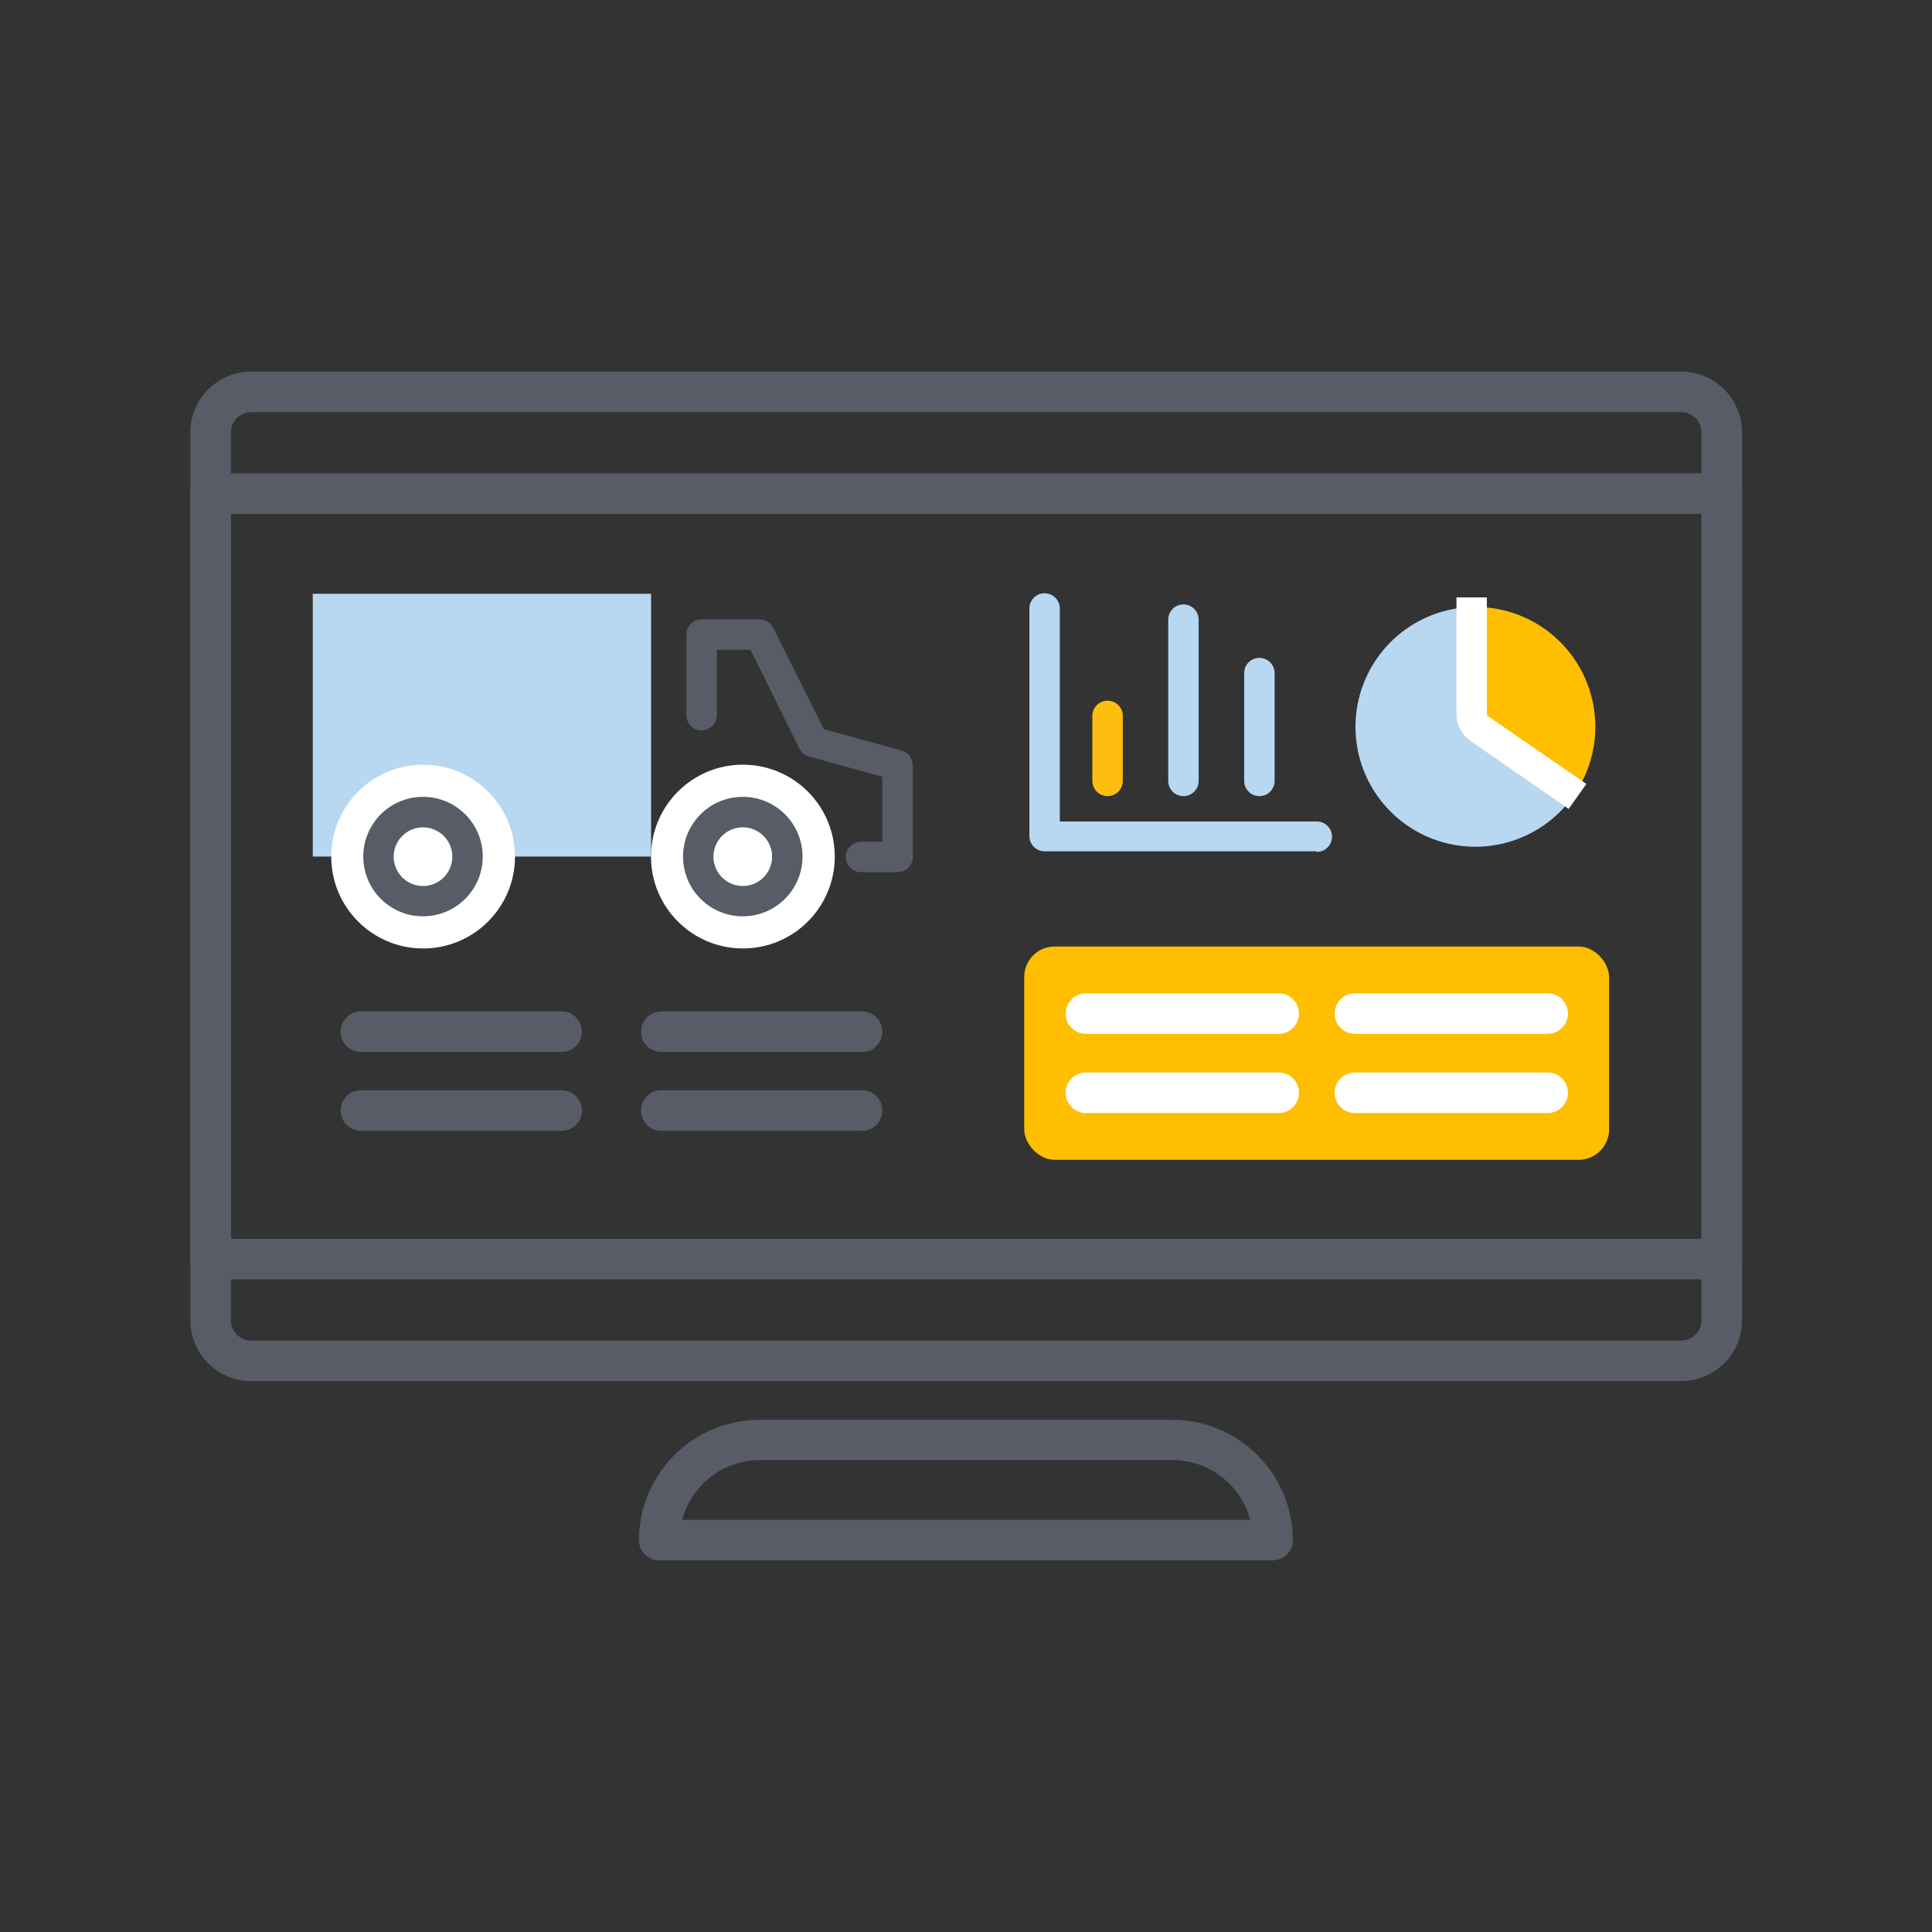 <svg id="Icons_OUTLINED" data-name="Icons OUTLINED" xmlns="http://www.w3.org/2000/svg" viewBox="0 0 190.5 190.5"><rect x="0" y="0" width="190.5" height="190.5" fill="#333333" stroke="none"/><defs><style>.cls-1{fill:#ffbe00;}.cls-2{fill:#fff;}.cls-3{fill:#b8d7f1;}.cls-4{fill:#585c67;}.cls-5{fill:#febe10;}</style></defs><rect class="cls-1" x="100.99" y="93.33" width="57.67" height="21.03" rx="3"/><path class="cls-2" d="M126.08,109.75h-19a2,2,0,0,1,0-4h19a2,2,0,1,1,0,4Z"/><path class="cls-2" d="M126.08,101.94h-19a2,2,0,0,1,0-4h19a2,2,0,1,1,0,4Z"/><path class="cls-2" d="M152.6,109.75h-19a2,2,0,0,1,0-4h19a2,2,0,1,1,0,4Z"/><path class="cls-2" d="M152.6,101.94h-19a2,2,0,0,1,0-4h19a2,2,0,0,1,0,4Z"/><path class="cls-3" d="M145.48,59.85a11.82,11.82,0,1,0,9.74,18.51l-9.74-6.69Z"/><path class="cls-1" d="M145.48,59.85V71.67l9.74,6.69a11.81,11.81,0,0,0-9.74-18.51Z"/><path class="cls-2" d="M154.67,79.76,145,73.06a3.19,3.19,0,0,1-1.39-2.64V58.91h3V70.42a.24.24,0,0,0,.09.18l9.72,6.7Z"/><path class="cls-4" d="M165.77,136.18h-141a6,6,0,0,1-6-6V42.64a6,6,0,0,1,6-6h141a6,6,0,0,1,6,6v87.54A6,6,0,0,1,165.77,136.18Zm-141-95.54a2,2,0,0,0-2,2v87.54a2,2,0,0,0,2,2h141a2,2,0,0,0,2-2V42.64a2,2,0,0,0-2-2Z"/><path class="cls-4" d="M125.48,153.86H65a2,2,0,0,1-2-2A11.9,11.9,0,0,1,74.91,140h40.68a11.9,11.9,0,0,1,11.89,11.89A2,2,0,0,1,125.48,153.86Zm-58.21-4h56a7.92,7.92,0,0,0-7.64-5.89H74.91A7.92,7.92,0,0,0,67.27,149.86Z"/><path class="cls-4" d="M169.77,126.15h-149a2,2,0,0,1-2-2V48.67a2,2,0,0,1,2-2h149a2,2,0,0,1,2,2v75.48A2,2,0,0,1,169.77,126.15Zm-147-4h145V50.67h-145Z"/><circle class="cls-2" cx="73.25" cy="84.46" r="9.06"/><path class="cls-4" d="M73.25,90.35a5.89,5.89,0,1,1,5.88-5.89A5.89,5.89,0,0,1,73.25,90.35Zm0-8.77a2.89,2.89,0,1,0,2.88,2.88A2.89,2.89,0,0,0,73.25,81.58Z"/><path class="cls-4" d="M88.5,86H84.9a1.5,1.5,0,0,1,0-3H87V76.59l-7.24-2a1.49,1.49,0,0,1-.94-.78L74,64.07H70.68v6.45a1.5,1.5,0,0,1-3,0V62.57a1.5,1.5,0,0,1,1.5-1.5h5.71a1.5,1.5,0,0,1,1.34.83l5,10L88.9,74A1.5,1.5,0,0,1,90,75.44v9A1.5,1.5,0,0,1,88.5,86Z"/><rect class="cls-3" x="30.84" y="58.55" width="33.36" height="25.91"/><circle class="cls-2" cx="41.72" cy="84.46" r="9.06"/><path class="cls-4" d="M41.72,90.35a5.89,5.89,0,1,1,5.88-5.89A5.89,5.89,0,0,1,41.72,90.35Zm0-8.77a2.89,2.89,0,1,0,2.88,2.88A2.89,2.89,0,0,0,41.72,81.58Z"/><path class="cls-3" d="M129.83,83.94H103a1.5,1.5,0,0,1-1.5-1.5V60a1.5,1.5,0,1,1,3,0v21h25.34a1.5,1.5,0,0,1,0,3Z"/><path class="cls-5" d="M109.21,78.5a1.5,1.5,0,0,1-1.5-1.5V70.59a1.5,1.5,0,0,1,3,0V77A1.5,1.5,0,0,1,109.21,78.5Z"/><path class="cls-3" d="M116.69,78.5a1.5,1.5,0,0,1-1.5-1.5V61.1a1.5,1.5,0,1,1,3,0V77A1.5,1.5,0,0,1,116.69,78.5Z"/><path class="cls-3" d="M124.18,78.5a1.5,1.5,0,0,1-1.5-1.5V66.37a1.5,1.5,0,0,1,3,0V77A1.5,1.5,0,0,1,124.18,78.5Z"/><path class="cls-4" d="M85,111.5H65.21a2,2,0,1,1,0-4H85a2,2,0,0,1,0,4Z"/><path class="cls-4" d="M85,103.73H65.21a2,2,0,1,1,0-4H85a2,2,0,0,1,0,4Z"/><path class="cls-4" d="M55.38,111.5H35.59a2,2,0,0,1,0-4H55.38a2,2,0,0,1,0,4Z"/><path class="cls-4" d="M55.38,103.73H35.59a2,2,0,1,1,0-4H55.38a2,2,0,1,1,0,4Z"/></svg>